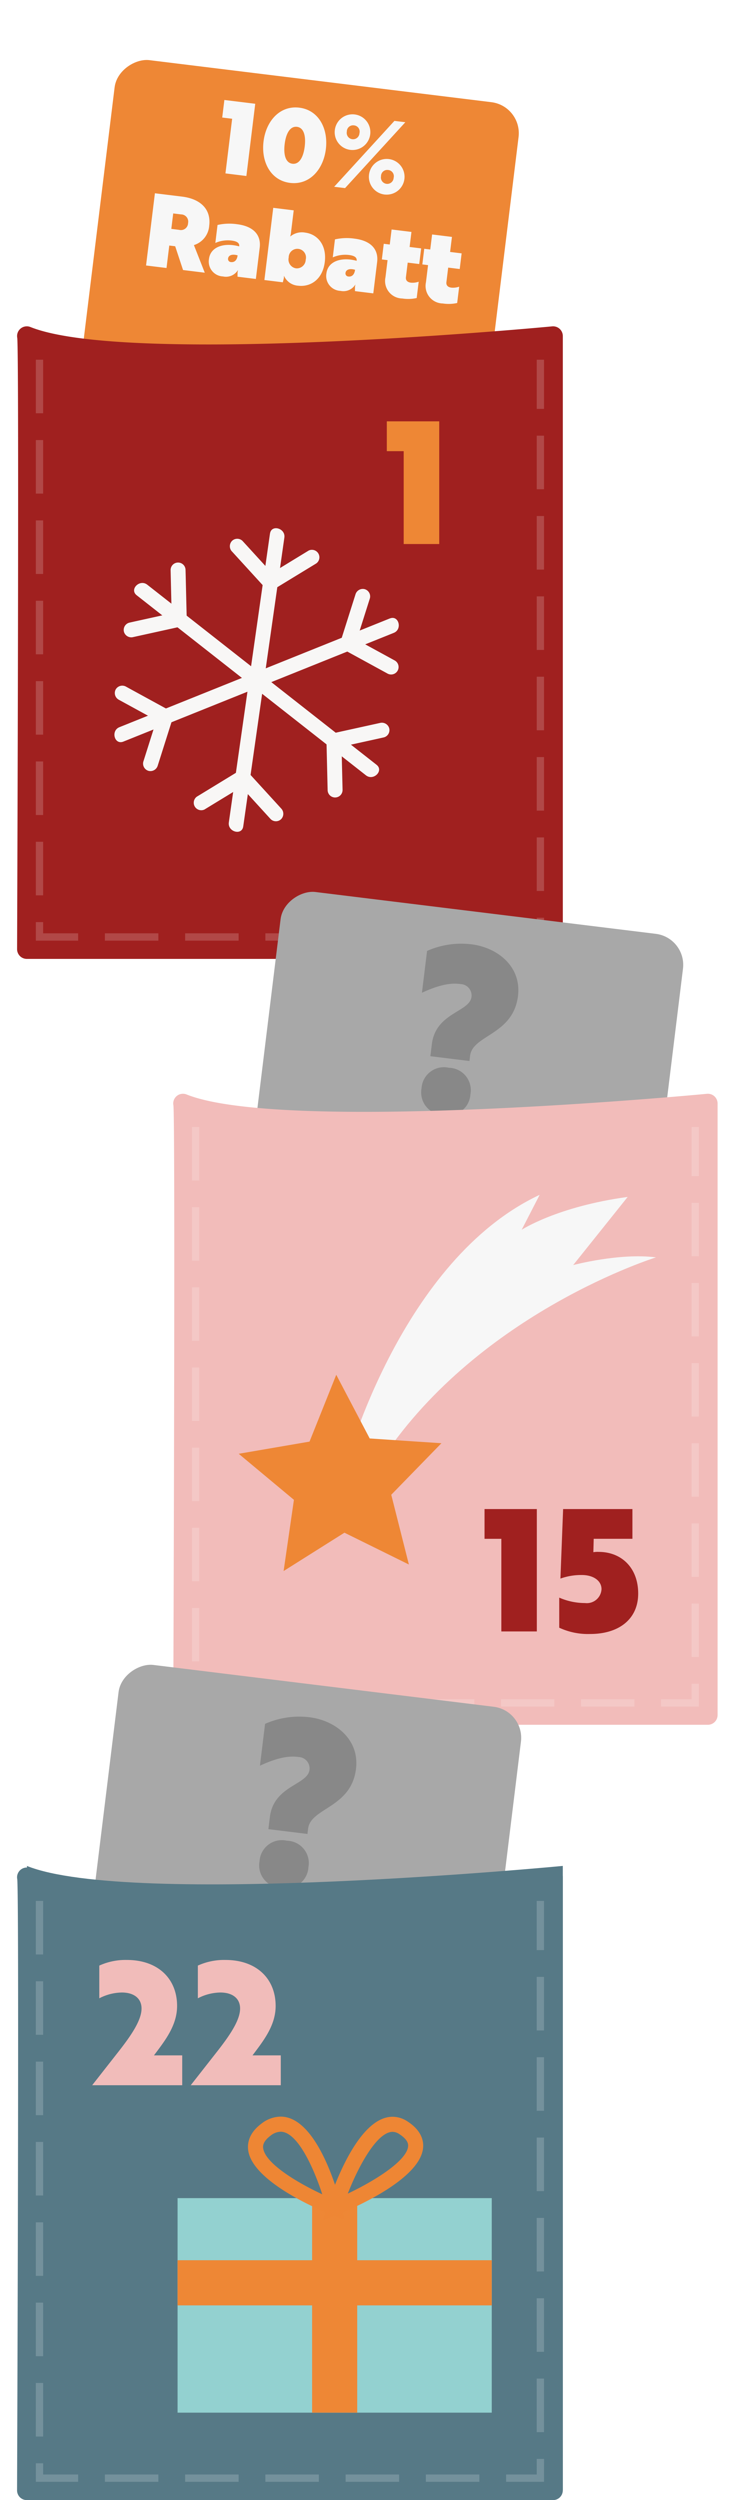 <svg xmlns="http://www.w3.org/2000/svg" xmlns:xlink="http://www.w3.org/1999/xlink" width="118.896" height="399.649" viewBox="0 0 118.896 399.649">
  <defs>
    <filter id="Rectangle_363" x="0" y="0" width="92.59" height="106.943" filterUnits="userSpaceOnUse">
      <feOffset dy="3" input="SourceAlpha"/>
      <feGaussianBlur stdDeviation="3" result="blur"/>
      <feFlood flood-opacity="0.4"/>
      <feComposite operator="in" in2="blur"/>
      <feComposite in="SourceGraphic"/>
    </filter>
    <clipPath id="clip-path">
      <rect id="Rectangle_336" data-name="Rectangle 336" width="45.505" height="48.537" fill="none"/>
    </clipPath>
    <filter id="Rectangle_365" x="26.595" y="132.981" width="92.301" height="106.599" filterUnits="userSpaceOnUse">
      <feOffset dy="3" input="SourceAlpha"/>
      <feGaussianBlur stdDeviation="3" result="blur-2"/>
      <feFlood flood-opacity="0.4"/>
      <feComposite operator="in" in2="blur-2"/>
      <feComposite in="SourceGraphic"/>
    </filter>
    <clipPath id="clip-path-2">
      <rect id="Rectangle_347" data-name="Rectangle 347" width="72.393" height="52.276" fill="none"/>
    </clipPath>
    <filter id="Rectangle_366" x="0.673" y="256.538" width="92.301" height="106.599" filterUnits="userSpaceOnUse">
      <feOffset dy="3" input="SourceAlpha"/>
      <feGaussianBlur stdDeviation="3" result="blur-3"/>
      <feFlood flood-opacity="0.396"/>
      <feComposite operator="in" in2="blur-3"/>
      <feComposite in="SourceGraphic"/>
    </filter>
  </defs>
  <g id="Group_496" data-name="Group 496" transform="translate(-282.383 -172.4)">
    <g id="Pocket_1" data-name="Pocket 1" transform="translate(-166.383 -606)">
      <g id="Group_489" data-name="Group 489" transform="translate(398.738 595.651)">
        <g transform="matrix(1, 0, 0, 1, 50.03, 182.75)" filter="url(#Rectangle_363)">
          <rect id="Rectangle_363-2" data-name="Rectangle 363" width="81.614" height="65.129" rx="5" transform="translate(9 87.01) rotate(-83)" fill="#ee8735"/>
        </g>
        <path id="Path_1084" data-name="Path 1084" d="M14.192,11.874V.242H9.216V3.069h1.6v8.8Zm7.076.242c3.1,0,5.024-2.73,5.024-6.058S24.37,0,21.268,0s-5.024,2.73-5.024,6.058S18.166,12.116,21.268,12.116Zm0-9.031c1.082,0,1.615,1.212,1.615,2.973s-.533,2.973-1.615,2.973-1.616-1.212-1.616-2.973S20.186,3.086,21.268,3.086ZM30.3,5.7a2.853,2.853,0,1,0-2.956-2.827A2.841,2.841,0,0,0,30.3,5.7Zm0-3.958a1,1,0,0,1,1.018,1.131,1.021,1.021,0,1,1-2.036,0A.993.993,0,0,1,30.3,1.745Zm6.3,10.371a2.853,2.853,0,1,0-2.956-2.827A2.841,2.841,0,0,0,36.6,12.116Zm0-3.958a1,1,0,0,1,1.018,1.131,1.021,1.021,0,1,1-2.036,0A.993.993,0,0,1,36.6,8.158Zm-8.255,3.716H30.1L38.392.242H36.631ZM9.467,28.029,7.205,23.861a3.5,3.5,0,0,0,2.052-3.376c0-2.746-2.019-4.087-4.879-4.087H0V28.029H3.3V24.41h.953l1.712,3.619ZM4.556,19.241a1.156,1.156,0,0,1,1.292,1.244,1.141,1.141,0,0,1-1.292,1.244H3.3V19.241Zm6.01,3.861a4.963,4.963,0,0,1,2.5-.695c.872,0,1.357.21,1.357.759v.016c-2.456-.355-4.556.6-4.556,2.585a2.382,2.382,0,0,0,2.569,2.5,2.249,2.249,0,0,0,2.229-1.26H14.7a1.5,1.5,0,0,0-.016.485l.065.533h2.956v-5.04c0-2.019-1.373-3.279-4.055-3.279a8.53,8.53,0,0,0-3.086.5Zm2.859,2.73a.488.488,0,0,1-.533-.517c0-.436.42-.84,1.454-.679C14.346,25.444,13.958,25.832,13.425,25.832Zm11.2-6.123a2.891,2.891,0,0,0-2.262.889h-.032a3.209,3.209,0,0,0,.048-.679V16.4h-3.3V28.029h2.973l.065-.533a1.5,1.5,0,0,0-.016-.485h.032a2.657,2.657,0,0,0,2.407,1.26c2.036,0,3.78-1.5,3.78-4.281S26.575,19.709,24.62,19.709Zm-.743,5.848A1.427,1.427,0,0,1,22.5,23.99a1.385,1.385,0,1,1,2.746,0A1.427,1.427,0,0,1,23.877,25.557ZM29.5,23.1a4.963,4.963,0,0,1,2.5-.695c.872,0,1.357.21,1.357.759v.016c-2.456-.355-4.556.6-4.556,2.585a2.382,2.382,0,0,0,2.569,2.5,2.249,2.249,0,0,0,2.229-1.26h.032a1.5,1.5,0,0,0-.016.485l.065.533h2.956v-5.04c0-2.019-1.373-3.279-4.055-3.279a8.53,8.53,0,0,0-3.086.5Zm2.859,2.73a.488.488,0,0,1-.533-.517c0-.436.42-.84,1.454-.679C33.279,25.444,32.891,25.832,32.358,25.832Zm4.976-3.36h.921v2.762a2.8,2.8,0,0,0,3.086,3.037,6.245,6.245,0,0,0,2.278-.355V25.283a2.96,2.96,0,0,1-1.228.307c-.42,0-.889-.162-.889-.775V22.472H43.36v-2.52H41.5V17.528H38.3v2.423h-.969Zm6.527,0h.921v2.762a2.8,2.8,0,0,0,3.086,3.037,6.245,6.245,0,0,0,2.278-.355V25.283a2.96,2.96,0,0,1-1.228.307c-.42,0-.889-.162-.889-.775V22.472h1.858v-2.52H48.029V17.528h-3.2v2.423h-.969Z" transform="translate(76.815 197.368) rotate(7)" fill="#f7f7f7"/>
      </g>
      <path id="Path_1018" data-name="Path 1018" d="M15206.922,10580.518c.383.2,0,98.008,0,98.008h84.217v-98.008S15223.174,10587.041,15206.922,10580.518Z" transform="translate(-14753.866 -9748.397)" fill="#a0201f"/>
      <path id="Path_1018_-_Outline" data-name="Path 1018 - Outline" d="M15204.479,10576.518a1.543,1.543,0,0,1,.578.111c4.609,1.85,14.189,2.787,28.477,2.787,24.59,0,54.711-2.862,55.012-2.892a1.557,1.557,0,0,1,1.705,1.549v98.008a1.557,1.557,0,0,1-1.557,1.558h-84.217a1.56,1.56,0,0,1-1.557-1.563c.1-26.115.3-94.158.033-97.683a1.555,1.555,0,0,1,1.525-1.875Zm82.658,98.008v-94.746c-6.748.6-32.236,2.749-53.6,2.749-12.846,0-22.086-.774-27.529-2.307.363,6.886.295,27.957.037,94.3Z" transform="translate(-14751.421 -9745.954)" fill="#a0201f"/>
      <path id="Path_1022" data-name="Path 1022" d="M15294.422,10621.483h-6.068v-1.168h4.9v-2.492h1.168Zm-10.35,0h-8.561v-1.168h8.561Zm-12.84,0h-8.561v-1.168h8.561Zm-12.842,0h-8.561v-1.168h8.561Zm-12.84,0h-8.561v-1.168h8.561Zm-12.842,0h-8.561v-1.168h8.561Zm-12.84,0h-6.768v-2.962h1.168v1.794h5.6Zm-5.6-7.242h-1.168v-8.561h1.168Zm80.152-.7h-1.168v-8.561h1.168Zm-80.152-12.143h-1.168v-8.561h1.168Zm80.152-.7h-1.168v-8.561h1.168Zm-80.152-12.143h-1.168V10580h1.168Zm80.152-.7h-1.168v-8.561h1.168Zm-80.152-12.143h-1.168v-8.562h1.168Zm80.152-.7h-1.168v-8.561h1.168Zm-80.152-12.144h-1.168v-8.561h1.168Zm80.152-.7h-1.168v-8.561h1.168Zm-80.152-12.144h-1.168v-8.561h1.168Zm80.152-.7h-1.168v-8.562h1.168Zm-80.152-12.144h-1.168v-8.561h1.168Zm80.152-.7h-1.168v-7.862h1.168Z" transform="translate(-14758.598 -9692.717)" fill="rgba(255,255,255,0.18)"/>
      <g id="Group_462" data-name="Group 462" transform="translate(467.076 862.835)">
        <g id="Group_461" data-name="Group 461" transform="translate(0 0)" clip-path="url(#clip-path)">
          <path id="Path_1026" data-name="Path 1026" d="M19.642.865q-3.29,23.085-6.583,46.169c-.215,1.5,2.088,2.154,2.306.635Q18.655,24.585,21.946,1.5c.215-1.5-2.088-2.154-2.3-.635" transform="translate(5.249 0)" fill="#f8f7f6"/>
          <path id="Path_1027" data-name="Path 1027" d="M13.514,3.241l4.332,4.741.616.675a1.2,1.2,0,0,0,1.69,0,1.222,1.222,0,0,0,0-1.69L15.82,2.226,15.2,1.551a1.2,1.2,0,0,0-1.69,0,1.221,1.221,0,0,0,0,1.69" transform="translate(5.301 0.485)" fill="#f8f7f6"/>
          <path id="Path_1028" data-name="Path 1028" d="M19.083,8.471l5.476-3.338.787-.48A1.2,1.2,0,0,0,24.14,2.59L18.662,5.929c-.261.16-.524.32-.787.478a1.2,1.2,0,1,0,1.207,2.064" transform="translate(6.954 0.977)" fill="#f8f7f6"/>
          <path id="Path_1029" data-name="Path 1029" d="M10.791,33.8l5.478-3.339.787-.48a1.2,1.2,0,0,0-1.206-2.064l-5.478,3.34-.787.478A1.2,1.2,0,0,0,10.791,33.8" transform="translate(3.618 11.169)" fill="#f8f7f6"/>
          <path id="Path_1030" data-name="Path 1030" d="M14.394,29.879l4.331,4.741.617.675a1.2,1.2,0,0,0,1.69,0,1.222,1.222,0,0,0,0-1.69L16.7,28.864l-.616-.675a1.2,1.2,0,0,0-1.69,0,1.221,1.221,0,0,0,0,1.69" transform="translate(5.655 11.204)" fill="#f8f7f6"/>
          <path id="Path_1031" data-name="Path 1031" d="M2.659,8.208Q21,22.6,39.35,36.994c1.2.938,2.9-.742,1.69-1.69Q22.694,20.909,4.349,6.518c-1.2-.94-2.9.74-1.69,1.69" transform="translate(0.903 2.512)" fill="#f8f7f6"/>
          <path id="Path_1032" data-name="Path 1032" d="M2.576,13.534l6.27-1.38.893-.2a1.2,1.2,0,0,0,.834-1.471A1.222,1.222,0,0,0,9.1,9.653l-6.27,1.38-.893.2a1.2,1.2,0,0,0-.834,1.47,1.222,1.222,0,0,0,1.47.834" transform="translate(0.426 3.871)" fill="#f8f7f6"/>
          <path id="Path_1033" data-name="Path 1033" d="M8.978,12.446Q8.9,9.24,8.825,6.034L8.8,5.11a1.195,1.195,0,1,0-2.39,0l.151,6.413c.007.307.015.616.022.923a1.195,1.195,0,1,0,2.39,0" transform="translate(2.581 1.575)" fill="#f8f7f6"/>
          <path id="Path_1034" data-name="Path 1034" d="M26.769,32.289q-.076-3.206-.153-6.41l-.021-.923a1.195,1.195,0,1,0-2.39,0l.151,6.41c.007.307.015.616.022.923a1.195,1.195,0,1,0,2.39,0" transform="translate(9.74 9.561)" fill="#f8f7f6"/>
          <path id="Path_1035" data-name="Path 1035" d="M26.085,26.09l6.27-1.38.893-.2a1.2,1.2,0,0,0,.834-1.47,1.222,1.222,0,0,0-1.47-.834l-6.27,1.38-.893.2a1.2,1.2,0,0,0-.834,1.47,1.222,1.222,0,0,0,1.47.834" transform="translate(9.886 8.924)" fill="#f8f7f6"/>
          <path id="Path_1036" data-name="Path 1036" d="M44.072,10.311.8,27.694C-.613,28.26,0,30.573,1.432,30q21.637-8.694,43.275-17.384c1.409-.565.794-2.878-.635-2.3" transform="translate(0 4.113)" fill="#f8f7f6"/>
          <path id="Path_1037" data-name="Path 1037" d="M28.156,7.793q-.97,3.059-1.938,6.116l-.278.876a1.206,1.206,0,0,0,.834,1.471,1.221,1.221,0,0,0,1.47-.834q.97-3.059,1.938-6.116l.278-.878a1.2,1.2,0,0,0-.834-1.47,1.22,1.22,0,0,0-1.47.834" transform="translate(10.419 2.787)" fill="#f8f7f6"/>
          <path id="Path_1038" data-name="Path 1038" d="M26.705,14.68l5.626,3.073.812.443a1.195,1.195,0,1,0,1.206-2.063L28.725,13.06l-.813-.445a1.2,1.2,0,0,0-1.206,2.064" transform="translate(10.513 5.016)" fill="#f8f7f6"/>
          <path id="Path_1039" data-name="Path 1039" d="M.624,20.166l5.625,3.073.813.443a1.195,1.195,0,1,0,1.206-2.063L2.642,18.546,1.83,18.1A1.215,1.215,0,0,0,.2,18.53a1.215,1.215,0,0,0,.429,1.635" transform="translate(0.018 7.223)" fill="#f8f7f6"/>
          <path id="Path_1040" data-name="Path 1040" d="M5.527,21.874q-.97,3.059-1.938,6.116l-.278.876a1.206,1.206,0,0,0,.834,1.471,1.221,1.221,0,0,0,1.47-.834q.97-3.059,1.938-6.116l.278-.878A1.2,1.2,0,0,0,7,21.04a1.22,1.22,0,0,0-1.47.834" transform="translate(1.314 8.453)" fill="#f8f7f6"/>
        </g>
      </g>
      <path id="Path_1083" data-name="Path 1083" d="M15.939,45.212V25.6H7.55v4.767h2.7V45.212Z" transform="translate(503.115 820.153)" fill="#ee8735"/>
    </g>
    <g id="Group_485" data-name="Group 485" transform="translate(310.104 311.381)">
      <g id="Pocket_4" data-name="Pocket 4" transform="translate(0 0)">
        <g transform="matrix(1, 0, 0, 1, -27.72, -138.98)" filter="url(#Rectangle_365)">
          <rect id="Rectangle_365-2" data-name="Rectangle 365" width="81.298" height="64.877" rx="5" transform="translate(35.6 219.67) rotate(-83)" fill="#a8a8a8"/>
        </g>
        <path id="Path_1079" data-name="Path 1079" d="M2.577,18.557h6.3V17.71c0-3.387,6.443-4.124,6.443-10.42,0-4.75-4.2-7.29-8.395-7.29A13.5,13.5,0,0,0,0,1.915V8.653C3.5,6.48,5.155,6.517,6.186,6.517a1.824,1.824,0,0,1,1.767,1.8c.037,2.467-5.376,3.2-5.376,8.284ZM1.8,23.822a3.58,3.58,0,0,0,3.94,3.792,3.58,3.58,0,0,0,3.94-3.792,3.58,3.58,0,0,0-3.94-3.792A3.58,3.58,0,0,0,1.8,23.822Z" transform="translate(40.852 11.126) rotate(7)" opacity="0.188"/>
        <path id="Path_1020" data-name="Path 1020" d="M15206.924,10580.518c.379.2,0,97.765,0,97.765h84.006v-97.765S15223.132,10587.024,15206.924,10580.518Z" transform="translate(-15205.37 -10543.105)" fill="#f2bcba"/>
        <path id="Path_1020_-_Outline" data-name="Path 1020 - Outline" d="M15204.476,10576.519a1.557,1.557,0,0,1,.577.11c4.6,1.846,14.153,2.781,28.406,2.781,24.526,0,54.571-2.856,54.872-2.885a1.556,1.556,0,0,1,1.7,1.545v97.765a1.553,1.553,0,0,1-1.555,1.554h-84a1.552,1.552,0,0,1-1.553-1.56c.1-26.05.3-93.925.031-97.441a1.553,1.553,0,0,1,1.521-1.869Zm82.452,97.764v-94.51c-6.729.6-32.154,2.742-53.469,2.742-12.815,0-22.031-.773-27.463-2.3.364,6.869.295,27.887.036,94.068Z" transform="translate(-15202.922 -10540.658)" fill="#f2bcba"/>
        <path id="Path_1025" data-name="Path 1025" d="M15294.218,10621.254h-6.054v-1.165h4.891v-2.486h1.163Zm-10.322,0h-8.539v-1.165h8.539Zm-12.808,0h-8.541v-1.165h8.541Zm-12.811,0h-8.54v-1.165h8.54Zm-12.808,0h-8.539v-1.165h8.539Zm-12.812,0h-8.537v-1.165h8.537Zm-12.808,0h-6.75v-2.954h1.166v1.789h5.584Zm-5.584-7.226h-1.166v-8.537h1.166Zm79.951-.7h-1.163v-8.539h1.163Zm-79.951-12.112h-1.166v-8.538h1.166Zm79.951-.7h-1.163v-8.538h1.163Zm-79.951-12.111h-1.166v-8.54h1.166Zm79.951-.7h-1.163v-8.538h1.163Zm-79.951-12.111h-1.166v-8.538h1.166Zm79.951-.7h-1.163v-8.54h1.163Zm-79.951-12.112h-1.166v-8.539h1.166Zm79.951-.7h-1.163v-8.54h1.163Zm-79.951-12.112h-1.166v-8.539h1.166Zm79.951-.7h-1.163v-8.539h1.163Zm-79.951-12.112h-1.166v-8.54h1.166Zm79.951-.7h-1.163v-7.843h1.163Z" transform="translate(-15210.103 -10487.435)" fill="rgba(255,255,255,0.18)"/>
        <path id="Path_1078" data-name="Path 1078" d="M24.993,45.163V25.6H16.625v4.755h2.69V45.163Zm3.777-8.45a9.784,9.784,0,0,1,3.423-.571c1.9,0,3.152.951,3.152,2.255a2.355,2.355,0,0,1-2.636,2.228,10.332,10.332,0,0,1-4.13-.869v4.809a10.9,10.9,0,0,0,4.945,1.005c4.592,0,7.689-2.364,7.689-6.467s-2.663-6.657-6.331-6.657a3.487,3.487,0,0,0-.842.054l.054-2.147H40.29V25.6H29.2Z" transform="translate(33.19 76.648)" fill="#a0201f"/>
        <g id="Group_473" data-name="Group 473" transform="translate(3.58 65.744) rotate(-14)">
          <g id="Group_472" data-name="Group 472" transform="translate(0 0)" clip-path="url(#clip-path-2)">
            <path id="Path_1044" data-name="Path 1044" d="M0,34.149S16.435,4.7,40.385,0L36.24,4.725s6.4-2.233,17.73-.993l-11.1,8.462s7.658-.132,13.161,2.01c0,0-29.322,1.644-50.147,20.507Z" transform="translate(16.357 0)" fill="#f7f7f7"/>
            <path id="Path_1045" data-name="Path 1045" d="M18.2,0l2.732,11.17,10.949,3.516L22.1,20.737l.04,11.5-8.777-7.43L2.436,28.4,6.791,17.755,0,8.474l11.468.853Z" transform="translate(0 20.039)" fill="#ee8735"/>
          </g>
        </g>
      </g>
    </g>
    <g id="Pocket_3" data-name="Pocket 3" transform="translate(285.117 434.938)">
      <g id="Group_486" data-name="Group 486" transform="translate(6.938 0)">
        <g transform="matrix(1, 0, 0, 1, -9.67, -262.54)" filter="url(#Rectangle_366)">
          <rect id="Rectangle_366-2" data-name="Rectangle 366" width="81.298" height="64.877" rx="5" transform="translate(9.67 343.23) rotate(-83)" fill="#a8a8a8"/>
        </g>
        <path id="Path_1081" data-name="Path 1081" d="M2.577,18.557h6.3V17.71c0-3.387,6.443-4.124,6.443-10.42,0-4.75-4.2-7.29-8.395-7.29A13.5,13.5,0,0,0,0,1.915V8.653C3.5,6.48,5.155,6.517,6.186,6.517a1.824,1.824,0,0,1,1.767,1.8c.037,2.467-5.376,3.2-5.376,8.284ZM1.8,23.822a3.58,3.58,0,0,0,3.94,3.792,3.58,3.58,0,0,0,3.94-3.792,3.58,3.58,0,0,0-3.94-3.792A3.58,3.58,0,0,0,1.8,23.822Z" transform="translate(32.978 11.126) rotate(7)" opacity="0.188"/>
      </g>
      <g id="Group_487" data-name="Group 487" transform="translate(-0.001 35.734)">
        <path id="Path_1021" data-name="Path 1021" d="M15206.924,10580.52c.388.2,0,99.819,0,99.819h85.771v-99.819S15223.476,10587.162,15206.924,10580.52Z" transform="translate(-15205.367 -10580.52)" fill="#567986"/>
        <path id="Path_1021_-_Outline" data-name="Path 1021 - Outline" d="M15204.479,10576.517a1.536,1.536,0,0,1,.579.113c4.608,1.848,14.189,2.786,28.477,2.786,24.589,0,54.71-2.863,55.011-2.895a1.562,1.562,0,0,1,1.7,1.551v98.008a1.555,1.555,0,0,1-1.557,1.555h-84.214a1.555,1.555,0,0,1-1.559-1.563c.1-26.111.307-94.154.035-97.68a1.529,1.529,0,0,1,.108-.965A1.554,1.554,0,0,1,15204.479,10576.517Zm82.658,98.006v-94.742c-6.749.6-32.236,2.746-53.6,2.746-12.847,0-22.084-.773-27.53-2.3.363,6.886.3,27.956.038,94.3Z" transform="translate(-15202.92 -10576.258)" fill="#567986"/>
        <path id="Path_1024" data-name="Path 1024" d="M15294.421,10621.482h-6.066v-1.169h4.9v-2.493h1.169Zm-10.347,0h-8.562v-1.169h8.562Zm-12.842,0h-8.561v-1.169h8.561Zm-12.841,0h-8.559v-1.169h8.559Zm-12.84,0h-8.561v-1.169h8.561Zm-12.842,0h-8.559v-1.169h8.559Zm-12.841,0h-6.765v-2.961h1.167v1.792h5.6Zm-5.6-7.241h-1.167v-8.562h1.167Zm80.149-.7h-1.169v-8.562h1.169Zm-80.149-12.141h-1.167v-8.562h1.167Zm80.149-.7h-1.169v-8.56h1.169Zm-80.149-12.143h-1.167V10580h1.167Zm80.149-.7h-1.169v-8.561h1.169Zm-80.149-12.143h-1.167v-8.562h1.167Zm80.149-.7h-1.169v-8.56h1.169Zm-80.149-12.143h-1.167v-8.56h1.167Zm80.149-.7h-1.169v-8.561h1.169Zm-80.149-12.144h-1.167v-8.559h1.167Zm80.149-.7h-1.169v-8.56h1.169Zm-80.149-12.143h-1.167v-8.56h1.167Zm80.149-.7h-1.169v-7.861h1.169Z" transform="translate(-15210.099 -10523.027)" fill="rgba(255,255,255,0.18)"/>
        <path id="Path_1080" data-name="Path 1080" d="M16.579,44.57V39.8H12.057c1.662-2.233,3.7-4.712,3.7-7.9,0-4.331-3.023-7.354-8.035-7.354a10.136,10.136,0,0,0-4.413.9v5.23a8.049,8.049,0,0,1,3.6-.926c1.961,0,3.16.953,3.16,2.56,0,1.879-1.662,4.3-3.623,6.809L2.17,44.57Zm15.771,0V39.8H27.828c1.662-2.233,3.7-4.712,3.7-7.9,0-4.331-3.023-7.354-8.035-7.354a10.136,10.136,0,0,0-4.413.9v5.23a8.049,8.049,0,0,1,3.6-.926c1.961,0,3.16.953,3.16,2.56,0,1.879-1.662,4.3-3.623,6.809L17.941,44.57Z" transform="translate(9.848 -9.513)" fill="#f1bcba"/>
        <g id="Group_471" data-name="Group 471" transform="translate(25.682 40.077)">
          <rect id="Rectangle_339" data-name="Rectangle 339" width="50.276" height="34.294" transform="translate(0 13.029)" fill="#93d1d0"/>
          <rect id="Rectangle_342" data-name="Rectangle 342" width="7.219" height="34.294" transform="translate(21.528 13.029)" fill="#ee8735"/>
          <rect id="Rectangle_346" data-name="Rectangle 346" width="7.219" height="50.276" transform="translate(50.276 22.956) rotate(90)" fill="#ee8735"/>
          <g id="Group_474" data-name="Group 474" transform="translate(11.269 0)">
            <path id="Path_1042" data-name="Path 1042" d="M24.647,14.518l-2.174-.858C21.187,13.153,9.892,8.552,9.2,3.371c-.147-1.108.1-2.746,2.137-4.26A5.079,5.079,0,0,1,14.39-2c6.007,0,9.337,12.789,9.7,14.248ZM14.39.414a2.708,2.708,0,0,0-1.607.631C11.46,2.03,11.562,2.8,11.6,3.053c.317,2.388,5.292,5.431,9.455,7.367C19.668,6.148,17.07.414,14.39.414Z" transform="translate(-9.169 1.999)" fill="#ee8634"/>
            <path id="Path_1043" data-name="Path 1043" d="M17.607,14.6l.772-2.436C19.128,9.8,23.147-1.98,28.766-1.98a4.326,4.326,0,0,1,2.348.719C33.4.2,33.756,1.856,33.65,2.991c-.477,5.114-11.473,9.777-13.672,10.66ZM28.766.432c-2.4,0-5.324,5.156-7.168,9.874,4.485-2.125,9.441-5.287,9.651-7.54.023-.252.095-1.02-1.432-1.993A1.933,1.933,0,0,0,28.766.432Z" transform="translate(-5.63 2.003)" fill="#ee8634"/>
          </g>
        </g>
      </g>
    </g>
  </g>
</svg>
